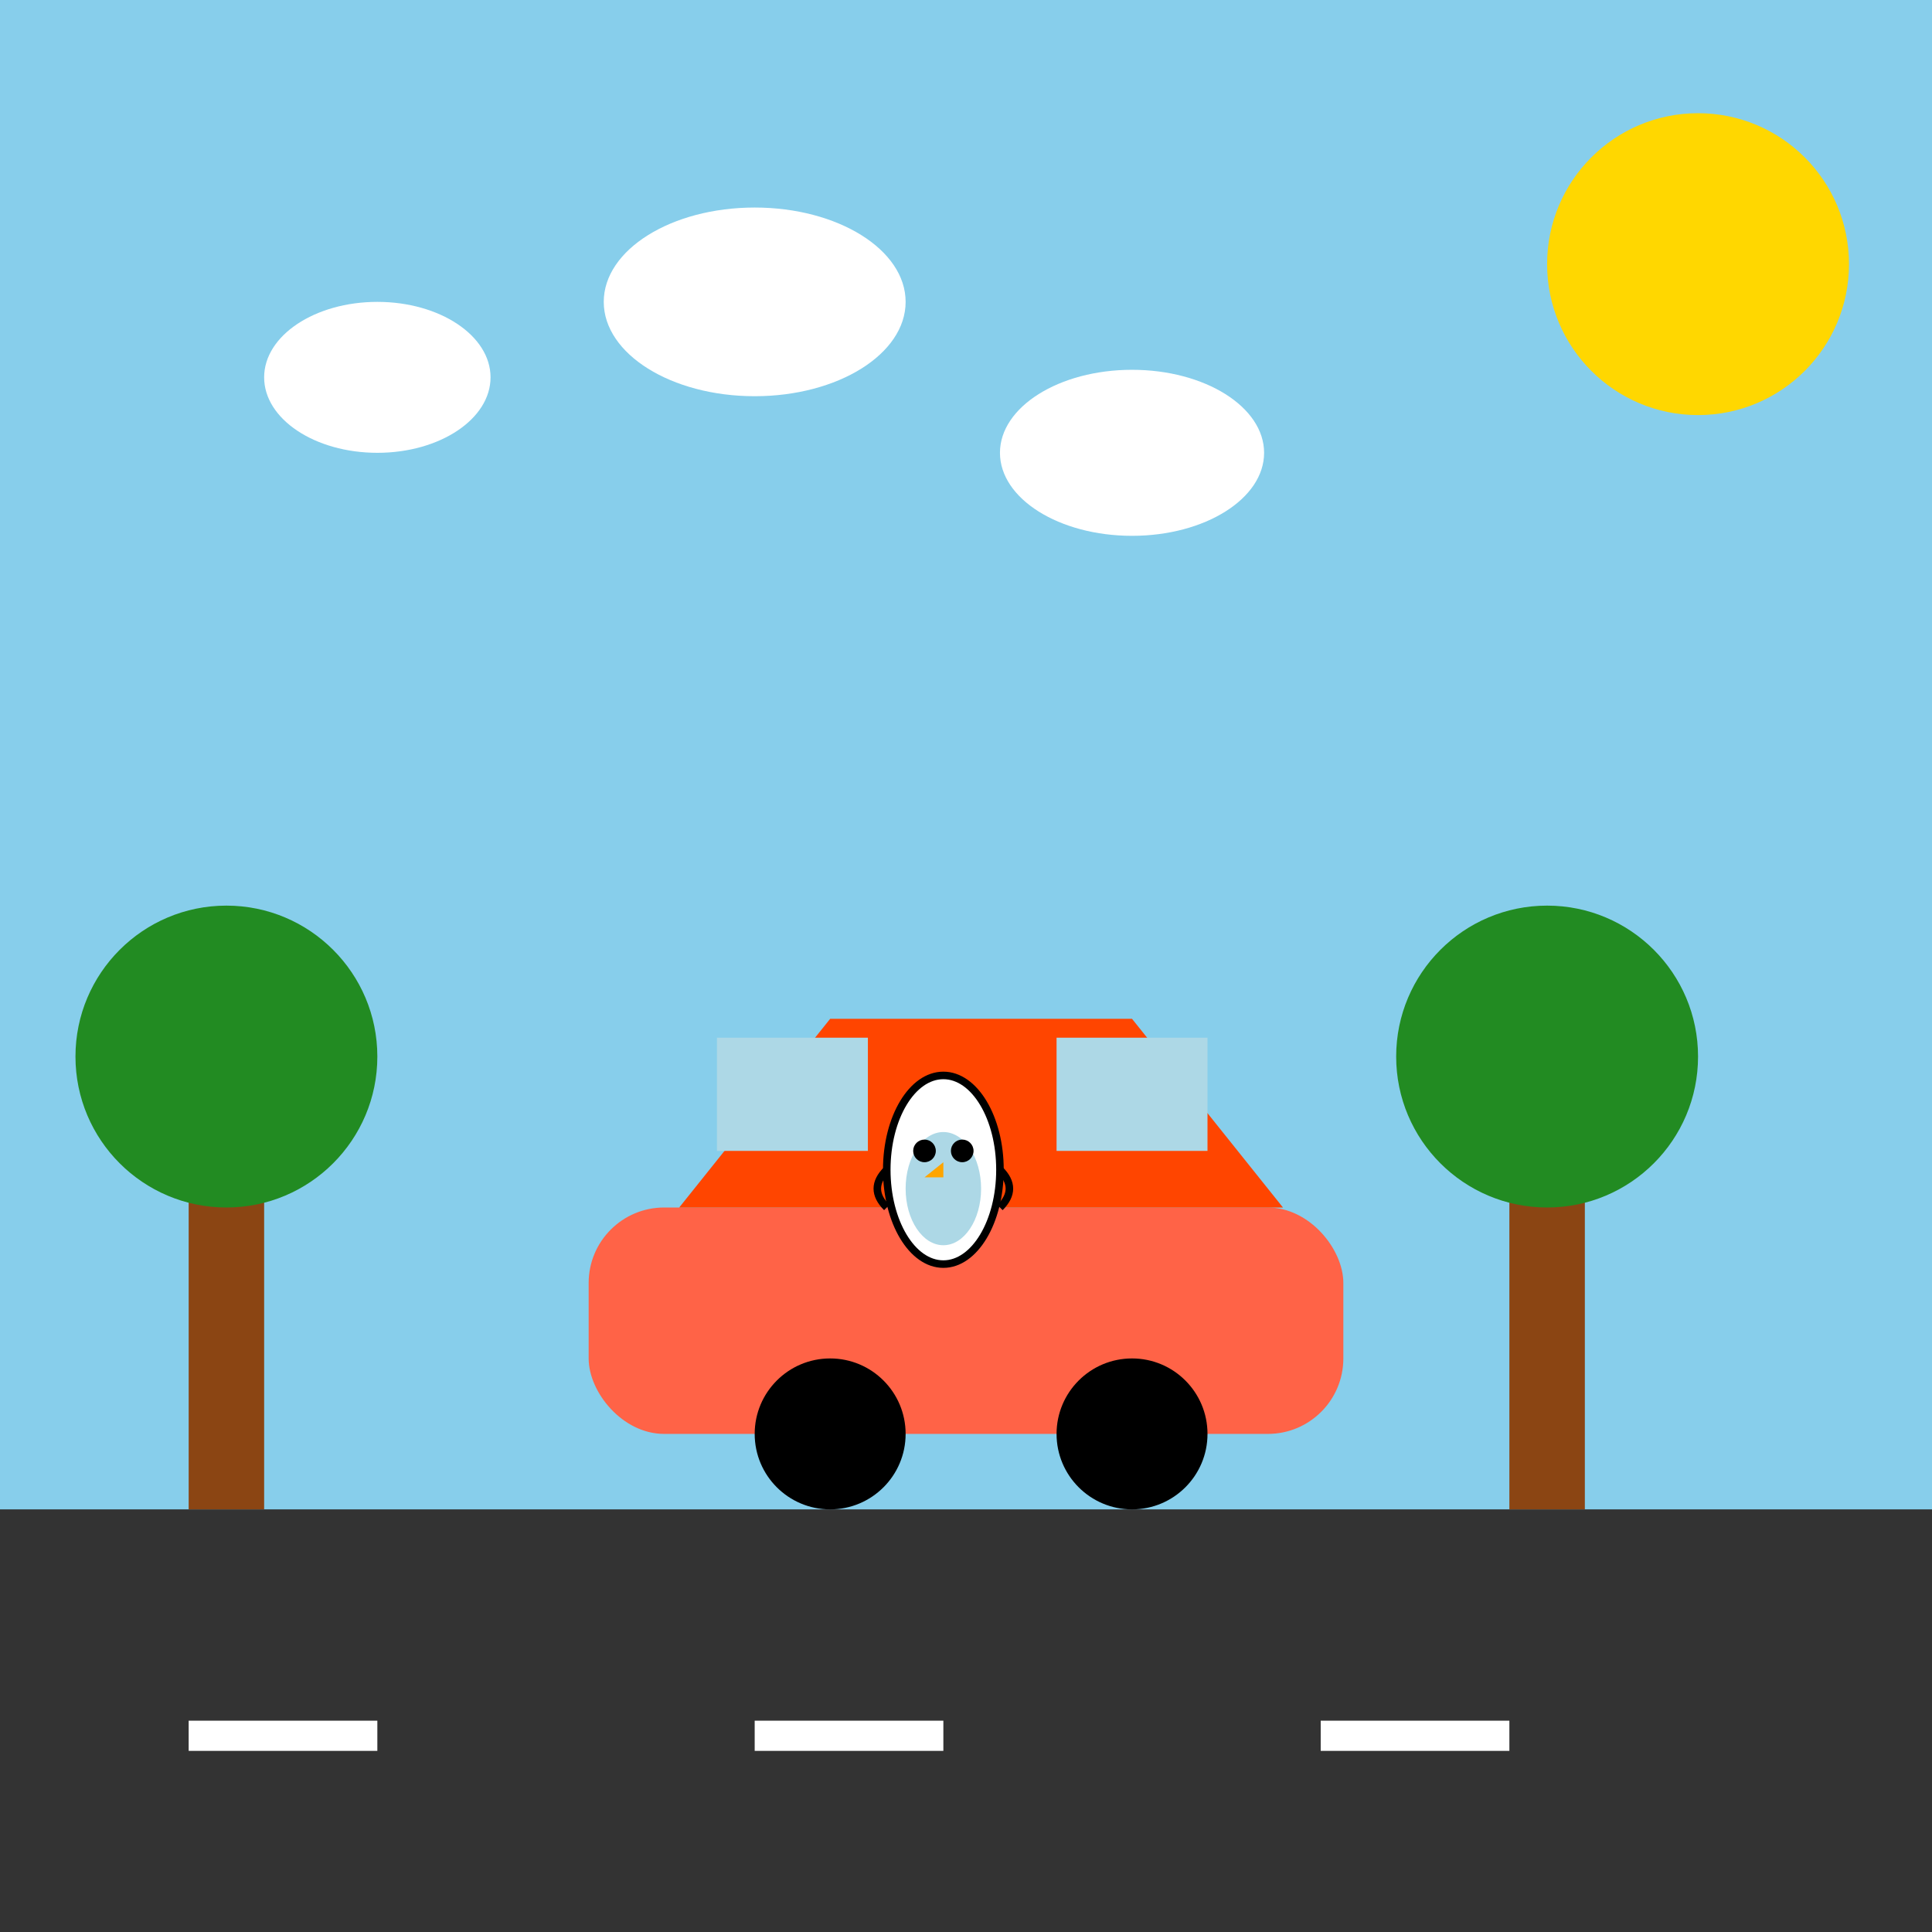 <!--

Generated by DrawGPT.
Free, open source, AI generated images in SVG, PNG, and HTML Canvas format.
https://drawgpt.ai

Created: 2025-01-04T05:57:59+00:00
-->
<svg   viewBox="0 0 512 512" xmlns="http://www.w3.org/2000/svg">
  <title>Penguin's Joyride</title>
  <desc>Watch as a cheerful penguin drives a colorful car down the animated road, spreading smiles!</desc>
  
  <!-- Background Sky -->
  <rect id="sky" class="background" x="0" y="0" width="512" height="512" fill="#87CEEB">
    <animate attributeName="fill" values="#87CEEB;#FFD700;#87CEEB" dur="5s" repeatCount="indefinite"/>
  </rect>
  
  <!-- Road -->
  <rect id="road" class="road" x="0" y="400" width="512" height="112" fill="#333333"/>
  
  <!-- Road Lines -->
  <g id="road-lines" class="road-lines">
    <rect x="50" y="456" width="50" height="8" fill="#FFFFFF">
      <animateTransform attributeName="transform" type="translate" from="0 0" to="0 -20" dur="2s" repeatCount="indefinite" />
    </rect>
    <rect x="200" y="456" width="50" height="8" fill="#FFFFFF">
      <animateTransform attributeName="transform" type="translate" from="0 0" to="0 -20" dur="2s" begin="0.5s" repeatCount="indefinite" />
    </rect>
    <rect x="350" y="456" width="50" height="8" fill="#FFFFFF">
      <animateTransform attributeName="transform" type="translate" from="0 0" to="0 -20" dur="2s" begin="1s" repeatCount="indefinite" />
    </rect>
  </g>
  
  <!-- Car Body -->
  <g id="car" class="car">
    <rect id="car-body" class="car-body" x="156" y="320" width="200" height="60" rx="20" fill="#FF6347">
      <animateTransform attributeName="transform" type="translate" from="0 0" to="100 0" dur="5s" repeatCount="indefinite" />
    </rect>
    
    <!-- Car Top -->
    <polygon id="car-top" class="car-top" points="180,320 220,270 300,270 340,320" fill="#FF4500">
      <animateTransform attributeName="transform" type="translate" from="0 0" to="0 -10" dur="1.5s" repeatCount="indefinite" />
    </polygon>
    
    <!-- Front Wheel -->
    <circle id="front-wheel" class="wheel" cx="220" cy="380" r="20" fill="#000000">
      <animateTransform attributeName="transform" type="rotate" from="0 220 380" to="360 220 380" dur="1s" repeatCount="indefinite" />
    </circle>
    
    <!-- Rear Wheel -->
    <circle id="rear-wheel" class="wheel" cx="300" cy="380" r="20" fill="#000000">
      <animateTransform attributeName="transform" type="rotate" from="0 300 380" to="360 300 380" dur="1s" repeatCount="indefinite" />
    </circle>
    
    <!-- Windows -->
    <rect id="window-left" class="window" x="190" y="275" width="40" height="30" fill="#ADD8E6"/>
    <rect id="window-right" class="window" x="280" y="275" width="40" height="30" fill="#ADD8E6"/>
  </g>
  
  <!-- Penguin Driver -->
  <g id="penguin" class="penguin">
    <!-- Body -->
    <ellipse id="penguin-body" class="body" cx="250" cy="310" rx="15" ry="25" fill="#FFFFFF" stroke="#000000" stroke-width="2"/>
    
    <!-- Belly -->
    <ellipse id="penguin-belly" class="belly" cx="250" cy="315" rx="10" ry="15" fill="#ADD8E6"/>
    
    <!-- Eyes -->
    <circle id="penguin-eye-left" class="eye" cx="245" cy="305" r="3" fill="#000000">
      <animate attributeName="cx" values="245;247;245" dur="0.5s" repeatCount="indefinite"/>
    </circle>
    <circle id="penguin-eye-right" class="eye" cx="255" cy="305" r="3" fill="#000000">
      <animate attributeName="cx" values="255;257;255" dur="0.5s" repeatCount="indefinite"/>
    </circle>
    
    <!-- Beak -->
    <polygon id="penguin-beak" class="beak" points="250,308 245,312 250,312" fill="#FFA500"/>
    
    <!-- Wings -->
    <path id="wing-left" class="wing" d="M235,310 Q230,315 235,320" stroke="#000000" stroke-width="2" fill="none">
      <animateTransform attributeName="transform" type="rotate" from="0 235 310" to="20 235 310" dur="1s" repeatCount="indefinite" />
    </path>
    <path id="wing-right" class="wing" d="M265,310 Q270,315 265,320" stroke="#000000" stroke-width="2" fill="none">
      <animateTransform attributeName="transform" type="rotate" from="0 265 310" to="-20 265 310" dur="1s" repeatCount="indefinite" />
    </path>
  </g>
  
  <!-- Sun -->
  <circle id="sun" class="sun" cx="450" cy="70" r="40" fill="#FFD700">
    <animateTransform attributeName="transform" type="rotate" from="0 450 70" to="360 450 70" dur="10s" repeatCount="indefinite" />
  </circle>
  
  <!-- Trees -->
  <g id="trees" class="trees">
    <!-- Left Tree -->
    <rect id="tree-trunk-left" class="tree-trunk" x="50" y="300" width="20" height="100" fill="#8B4513"/>
    <circle id="tree-leaves-left" class="tree-leaves" cx="60" cy="280" r="40" fill="#228B22"/>
    
    <!-- Right Tree -->
    <rect id="tree-trunk-right" class="tree-trunk" x="400" y="300" width="20" height="100" fill="#8B4513"/>
    <circle id="tree-leaves-right" class="tree-leaves" cx="410" cy="280" r="40" fill="#228B22"/>
  </g>
  
  <!-- Clouds -->
  <g id="clouds" class="clouds">
    <ellipse id="cloud1" class="cloud" cx="100" cy="100" rx="30" ry="20" fill="#FFFFFF">
      <animate attributeName="cx" from="100" to="150" dur="5s" repeatCount="indefinite" />
    </ellipse>
    <ellipse id="cloud2" class="cloud" cx="200" cy="80" rx="40" ry="25" fill="#FFFFFF">
      <animate attributeName="cx" from="200" to="250" dur="6s" repeatCount="indefinite" />
    </ellipse>
    <ellipse id="cloud3" class="cloud" cx="300" cy="120" rx="35" ry="22" fill="#FFFFFF">
      <animate attributeName="cx" from="300" to="350" dur="5.5s" repeatCount="indefinite" />
    </ellipse>
  </g>
</svg>